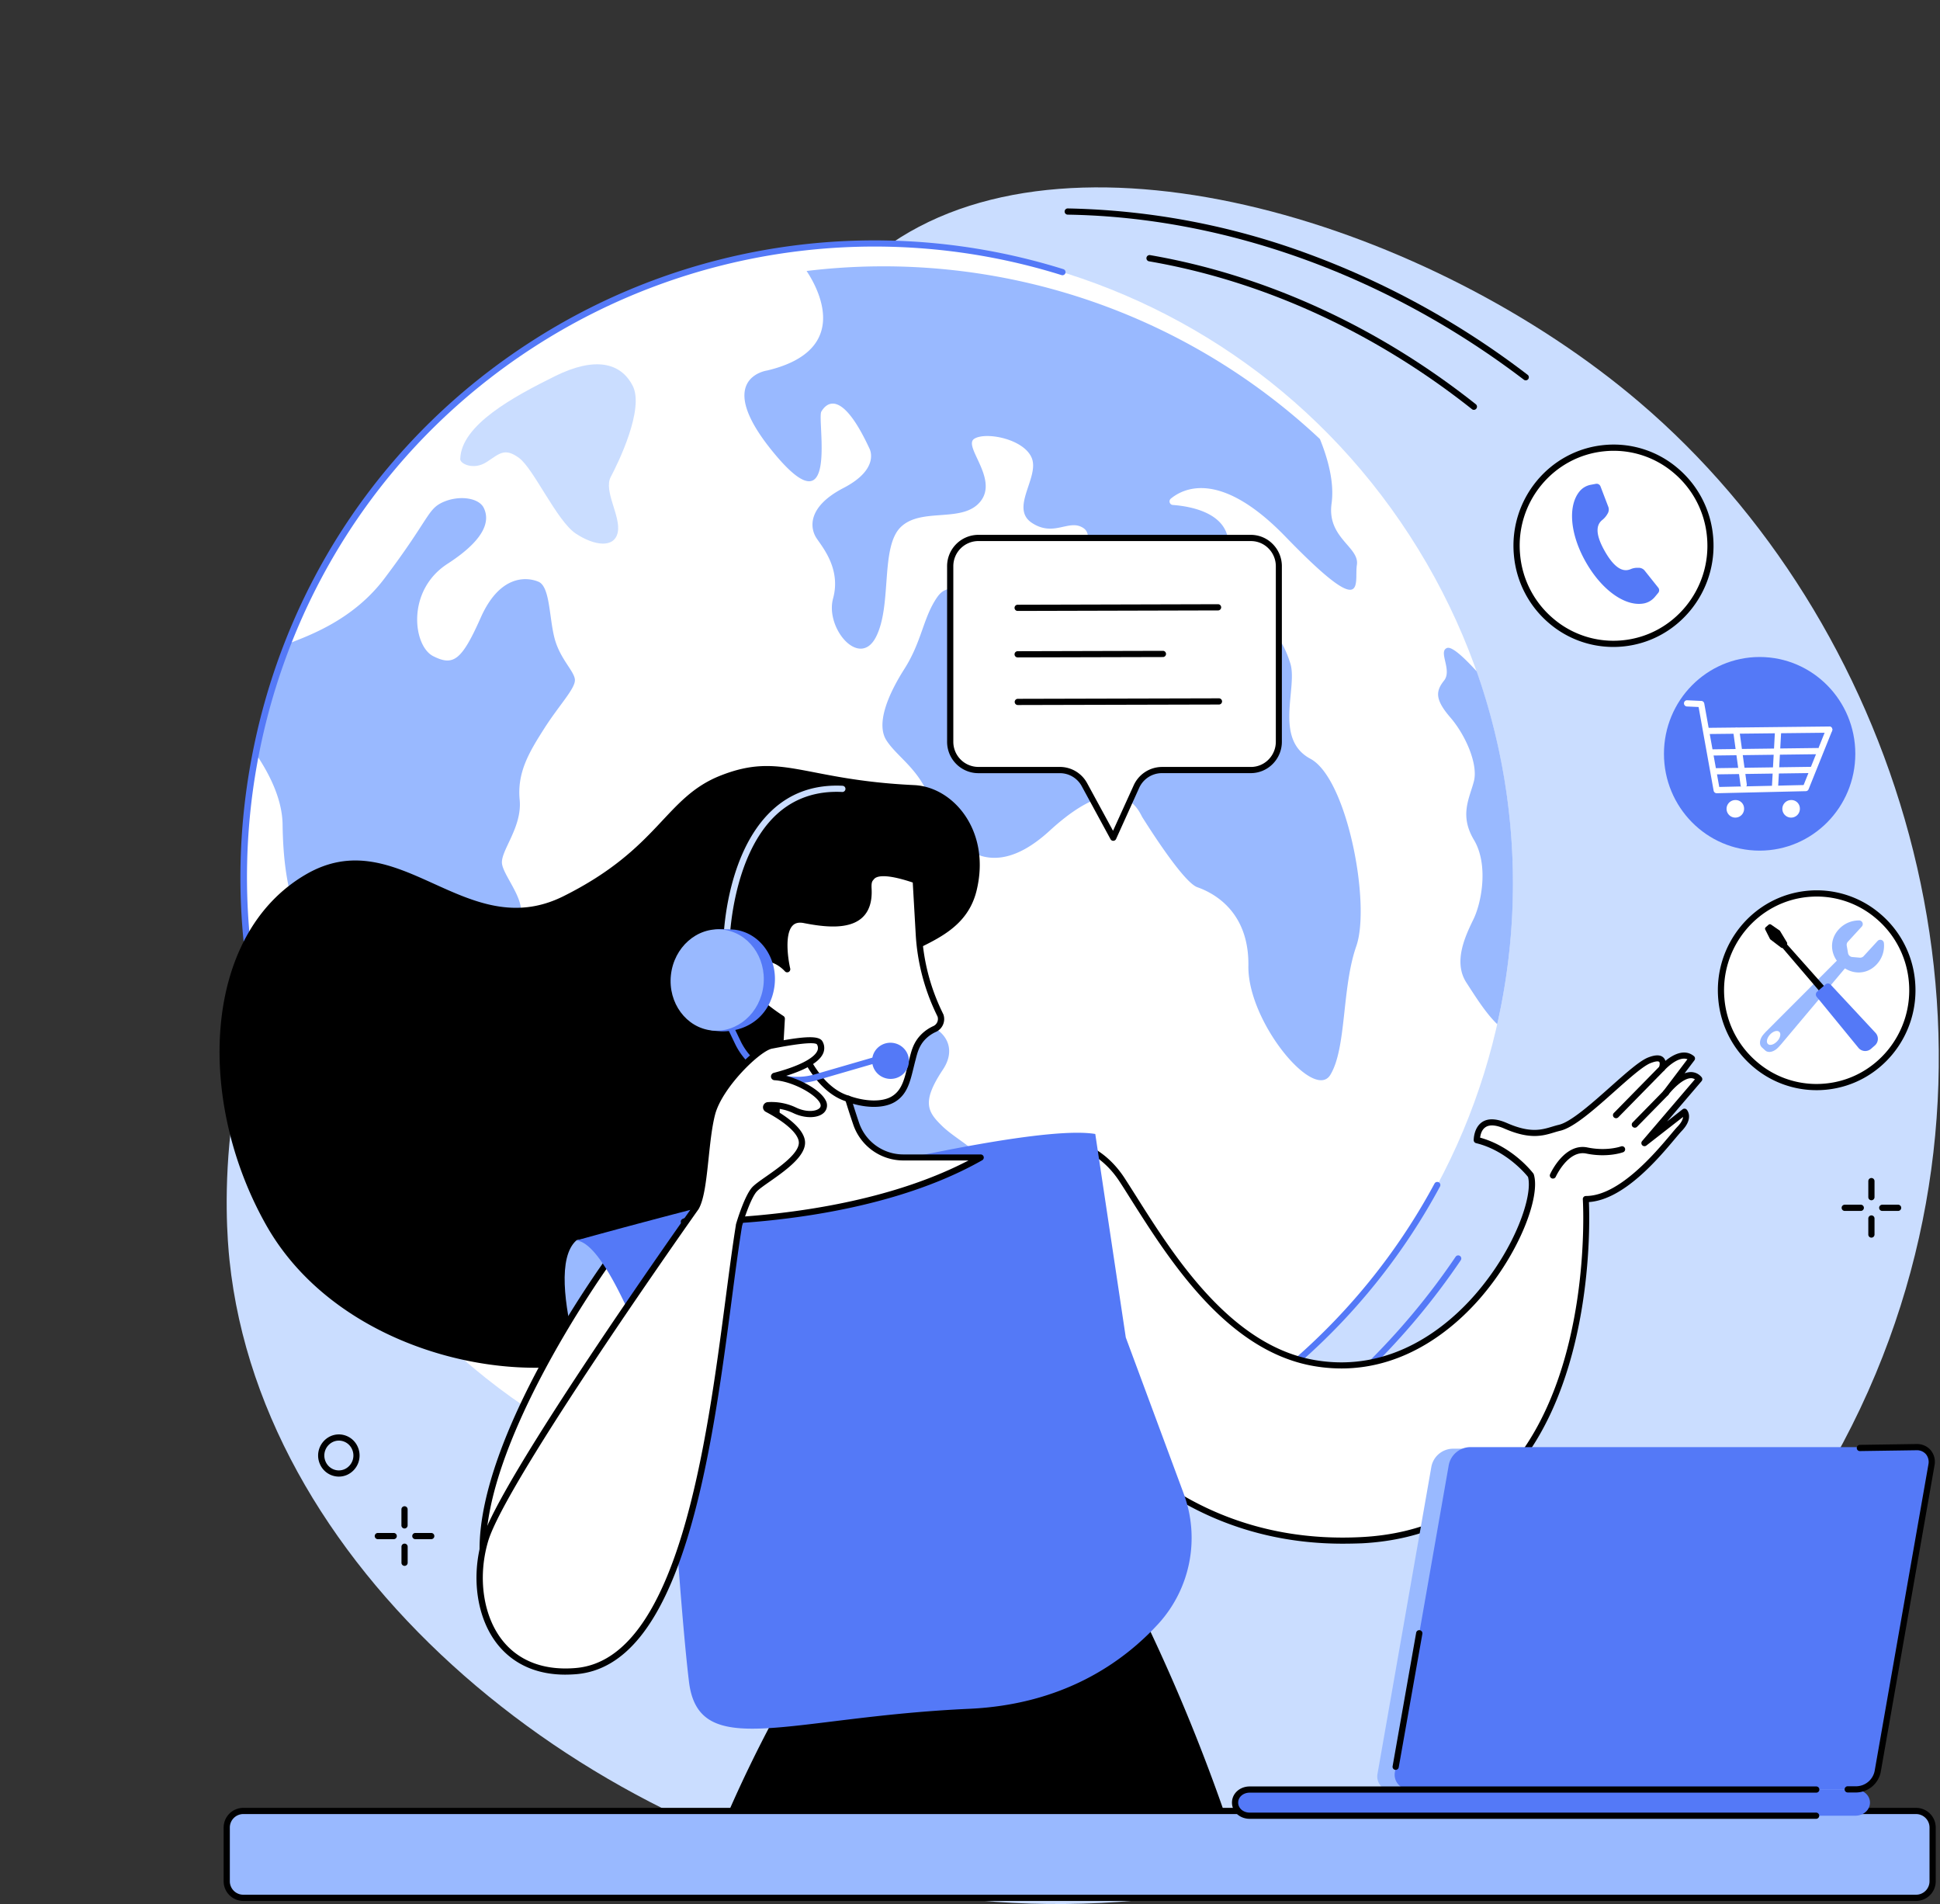 <svg width="692" height="679" fill="none" xmlns="http://www.w3.org/2000/svg"><rect width="100%" height="100%" fill="#333333" stroke="none"/><path d="M228.76 221.432c63.851-64.449 45.559-104.838 89.245-134.694 67.288-45.899 192.814-6.395 266.873 56.792 90.705 77.312 137.503 218.548 84.207 346.316-56.792 136.051-206.164 206.702-339.456 185.416C210.601 656.255 93.594 562.215 81.867 449.435c-1.269-12.229-6.882-78.308 32.452-135.284 32.571-47.086 63.77-41.628 114.441-92.719Z" fill="#CADDFF"/><path d="M437.047 504.658c104.666-67.893 134.103-208.356 65.748-313.733-68.354-105.377-208.614-135.764-313.28-67.87-104.666 67.893-134.103 208.356-65.749 313.733 68.354 105.376 208.615 135.763 313.281 67.87Z" fill="#fff"/><path d="M164.171 163.739c-.037 1.659 4.787 4.027 9.39 1.04 4.602-2.987 6.409-5.252 11.579-1.475 5.171 3.776 13.52 22.51 20.21 26.95 6.689 4.44 13.807 5.311 15.002-.405 1.194-5.716-5.163-14.752-2.486-19.789 2.677-5.038 12.052-24.273 7.811-32.497s-13.372-10.533-27.806-3.371c-14.434 7.162-33.456 17.318-33.7 29.547Z" fill="#CADDFF"/><path d="M213.765 374.999a6.407 6.407 0 0 0 .14 7.022c4.507 6.284 12.251 24.192 9.869 33.065-3.031 11.292 7.324 21.389 10.326 26.235 6.063 9.847 9.905 13.49 24.487 10.606 14.582-2.884 19.295-5.554 26.161 3.164 6.867 8.718 31.435 43.649 40.884 50.693 9.448 7.044 26.5 17.377 32.622 18.351 6.122.973 16.374-2.95 2.279-12.458-14.095-9.507-21.537-13.468-19.862-24.974 1.674-11.506 1.371-35.462-2.029-42.587-3.4-7.124-2.043-13.49.885-16.484 2.928-2.995 8.718-10.046 9.36-13.756.642-3.71-7.907-7.493-12.952-12.45-5.045-4.956-7.302-8.437.421-20.025 7.722-11.587-5.952-21.389-22.791-15.4-16.839 5.989-30.601 4.485-33.648-3.961-3.046-8.445-14.124-.169-23.24.804-9.116.974-12.458-4.617-21.78-2.264-12.62 3.179-18.521 9.957-21.132 14.419ZM447.934 221.955c-6.402-2.78-11.012-10.775-9.787-26.596.959-12.428-13.542-14.825-19.811-15.282a1.28 1.28 0 0 1-1.109-.893 1.278 1.278 0 0 1 .408-1.364c4.824-3.968 18.041-10.039 40.898 13.563 29.562 30.528 24.472 16.492 25.468 10.068.996-6.424-10.732-9.588-9.028-21.891 1.077-7.737-1.475-16.374-4.152-22.99a227.576 227.576 0 0 0-183.108-59.934c4.027 6.041 16.33 28.212-14.013 35.477 0 0-20.106 2.633 2.795 29.974 22.901 27.342 14.847-12.538 16.477-15.311 1.63-2.774 7.044-8.615 17.148 13.15 0 0 4.079 7.184-9.234 14.088-13.313 6.903-11.801 14.581-9.677 17.834 2.124 3.253 8.851 11.012 5.952 21.566-2.898 10.555 9.404 25.115 15.268 13.8 5.864-11.314 1.475-32.194 8.939-39.319s22.23-1.129 28.47-9.22c6.24-8.091-6.38-19.567-2.338-22.186 4.042-2.618 17.805 0 20.549 6.897 2.743 6.896-7.929 17.863.051 23.093 7.981 5.229 13.276-1.675 18.439 1.895 5.163 3.57-3.245 17.112-16.905 17.318-13.659.207-9.47 10.193-16.964 9.264-7.493-.929-13.438-9.197-18.439-1.896-5 7.302-5.369 15.622-11.616 25.454-6.247 9.831-10.097 19.84-6.402 25.542 3.695 5.701 10.886 9.699 15.076 19.7 4.189 10.001 17.199 36.236 43.125 12.487 25.925-23.75 32.054-6.343 33.109-4.721 1.055 1.623 14.375 23.049 19.575 24.871 5.2 1.822 18.505 8.209 18.203 28.072-.302 19.862 23.373 48.421 29.222 38.847 5.849-9.573 4.042-30.977 9.264-45.891 5.222-14.914-3.179-59.787-16.366-66.838-13.188-7.051-4.426-25.439-7.177-34.068-2.751-8.63-5.915-11.772-12.31-14.56ZM90.835 268.179c4.566 6.638 9.832 16.123 9.965 25.859.398 29.369 7.589 39.518 19.848 61.217 12.258 21.699 65.001 39.703 74.708 38.892 9.706-.811 4.853-10.717.095-18.056-4.757-7.338-13.549-14.139-23.292-19.914-9.743-5.775-13.276-11.159-14.242-15.489-.966-4.329 3.348-8.754 8.991-7.471 5.642 1.283 15.784-.922 18.291-5.635 3.076-5.79-5.576-15.024-6.136-19.605-.561-4.58 7.25-12.929 6.306-22.746-.944-9.817 3.393-17.016 8.762-25.439 5.37-8.423 11.174-14.323 10.938-17.428-.236-3.105-5.428-7.45-7.324-15.002-1.895-7.553-1.571-18.189-5.686-19.914-4.116-1.726-13.734-2.611-20.578 12.804-6.845 15.415-9.817 17.34-16.964 13.74-7.147-3.599-9.714-23.343 5.111-32.932 14.825-9.588 14.751-16.174 12.944-19.914-1.807-3.739-8.991-4.588-14.574-2.065-5.583 2.522-4.676 5.753-20.844 27.186-10.783 14.324-25.814 19.952-33.389 22.924a245.047 245.047 0 0 0-12.93 38.988ZM516.166 231.079c-3.282 1.217 1.925 7.855-1.062 11.609-2.987 3.754-3.326 6.712 2.213 13.136 5.539 6.424 9.957 16.75 8.43 22.754-1.526 6.004-5.281 12.067 0 20.917 5.281 8.851 2.744 22.348-.162 28.323-2.906 5.974-7.309 15.208-2.53 22.577 3.076 4.742 6.889 10.886 11.005 14.839a227.532 227.532 0 0 0-7.324-125.821c-3.85-4.226-8.696-9.027-10.57-8.334Z" fill="#99B9FF"/><path d="M319.849 560.917a1.106 1.106 0 1 1-.037-2.212 250.603 250.603 0 0 0 59.875-9.515c.283-.08.586-.045.843.098a1.112 1.112 0 0 1 .427 1.508 1.111 1.111 0 0 1-.665.526 253.436 253.436 0 0 1-60.399 9.588l-.044.007ZM418.616 536.814a1.104 1.104 0 0 1-.986-1.587c.108-.225.29-.406.514-.515a255.631 255.631 0 0 0 29.503-16.47 250.52 250.52 0 0 0 71.543-70.017 1.12 1.12 0 0 1 .71-.511 1.103 1.103 0 0 1 1.171.484 1.106 1.106 0 0 1-.051 1.266 252.768 252.768 0 0 1-72.164 70.637 258.643 258.643 0 0 1-29.746 16.61 1.078 1.078 0 0 1-.494.103ZM314.988 541.954c-3.392 0-6.79-.073-10.193-.221a1.108 1.108 0 0 1 .096-2.212 223.703 223.703 0 0 0 206.806-117.45 1.108 1.108 0 1 1 1.954 1.047 225.97 225.97 0 0 1-198.663 118.836ZM134.934 453.631a1.115 1.115 0 0 1-.877-.428 237.505 237.505 0 0 1-11.219-15.82c-33.22-51.195-44.637-112.206-32.157-171.749 12.479-59.544 47.359-110.517 98.25-143.493a225.992 225.992 0 0 1 190.373-26.154 1.107 1.107 0 0 1-.656 2.117 223.802 223.802 0 0 0-188.529 25.873C86.123 191.427 56.782 331.483 124.697 436.18a223.679 223.679 0 0 0 11.13 15.651 1.123 1.123 0 0 1-.893 1.8Z" fill="#5479F7"/><path d="M440.042 656.137a661.496 661.496 0 0 0-32.202-79.591l-125.319 24.605a468.173 468.173 0 0 0-26.892 54.986h184.413ZM326.118 279.98c13.955.656 27.379 16.322 22.245 37.564-4.189 17.347-22.407 19.287-31.988 27.12-30.977 25.328-48.155 116.867-92.048 136.737-35.012 15.85-102.823 2.426-129.339-44.446-25.217-44.571-22.864-103.635 14.132-125.127 33.279-19.325 56.896 25.187 91.849 7.781 34.429-17.148 36.067-35.204 56.18-43.081 21.603-8.482 29.414 1.6 68.969 3.452Z" fill="#000"/><path d="M214.746 510.423s-22.356-56.194-9.183-68.055c.686-.619 9.589-1.526 18.705 6.808 8.6 7.877 17.465 25.004 17.465 25.004l2.951 38.795-29.938-2.552Z" fill="#99B9FF"/><path d="M384.799 408.426s8.718 1.873 15.562 12.45c13.667 21.109 34.791 59.492 68.594 65.223 50.737 8.607 81.471-53.105 77.112-66.949 0 0-7.287-9.677-19.258-12.598 0 0-.125-9.647 10.282-5.074s14.574 1.778 19.228.686c8.18-1.918 25.557-21.566 32.032-24.067 6.476-2.5 4.426 2.899 4.426 2.899s6.343-7.14 10.717-3.555l-9.323 12.317s7.538-9.964 11.912-4.964l-19.509 22.828 14.294-11.226s1.991 2.213-1.748 6.078c-3.74 3.865-18.933 25.077-33.485 25.077 0 0 7.84 116.896-79.657 121.639-75.232 4.079-105.826-56.586-105.826-56.586l4.647-84.178Z" fill="#fff"/><path d="M478.882 550.495c-35.366 0-60-14.559-74.744-27.23-17.031-14.641-24.915-30.005-24.982-30.13a1.17 1.17 0 0 1-.118-.561l4.662-84.185a1.093 1.093 0 0 1 .428-.819 1.13 1.13 0 0 1 .907-.199c.376.081 9.242 2.102 16.226 12.937 1.291 1.991 2.648 4.138 4.079 6.395 13.394 21.197 33.64 53.222 63.77 58.334 27.821 4.727 47.683-12.598 57.043-23.344 14.478-16.618 20.696-35.507 18.881-41.997-.966-1.21-7.884-9.448-18.52-12.037a1.115 1.115 0 0 1-.841-1.062c0-.185 0-4.426 3.002-6.454 2.125-1.409 5.097-1.291 8.851.347 8.305 3.643 12.295 2.448 16.153 1.283.774-.229 1.571-.472 2.375-.656 4.322-1.018 11.801-7.693 18.439-13.586 5.591-4.971 10.422-9.271 13.446-10.437 2.596-1.003 4.373-.981 5.435.074.319.321.552.717.679 1.151 2.471-2.036 6.697-4.536 10.156-1.704a1.097 1.097 0 0 1 .177 1.519l-3.503 4.632a6.781 6.781 0 0 1 2.094-.45 4.944 4.944 0 0 1 3.954 1.785 1.114 1.114 0 0 1 0 1.475l-12.273 14.353 5.532-4.344a1.11 1.11 0 0 1 1.475.125c.11.126 2.633 3.01-1.771 7.59-.538.56-1.364 1.541-2.411 2.788-5.989 7.125-18.255 21.714-30.712 22.584.361 8.652 1.408 64.301-27.652 97.122-13.387 15.113-31.265 23.374-53.141 24.561-2.39.094-4.755.14-7.096.14Zm-97.616-58.098c1.091 2.044 8.851 15.969 24.384 29.289 15.4 13.21 41.82 28.522 80.261 26.442 21.264-1.158 38.619-9.168 51.63-23.824 30.815-34.79 27.091-96.03 27.054-96.62a1.093 1.093 0 0 1 .661-1.09c.138-.06.287-.09.438-.09 11.801 0 24.686-15.305 30.181-21.84 1.069-1.276 1.91-2.279 2.507-2.898 1.476-1.534 1.903-2.678 1.962-3.445l-13.055 10.171a1.102 1.102 0 0 1-1.502-.088 1.103 1.103 0 0 1-.024-1.505l18.808-22.001a2.5 2.5 0 0 0-1.475-.399c-2.951.104-6.771 4.308-7.996 5.901a1.105 1.105 0 0 1-1.762-1.335l8.57-11.329c-3.481-1.313-8.209 3.924-8.261 3.983a1.11 1.11 0 0 1-.661.363 1.111 1.111 0 0 1-1.215-.731 1.107 1.107 0 0 1 .01-.753c.222-.605.354-1.623.067-1.903-.288-.281-1.092-.347-3.083.42-2.648 1.025-7.568 5.399-12.768 10.024-7.154 6.365-14.544 12.944-19.412 14.087a33.9 33.9 0 0 0-2.25.627c-4.042 1.217-8.629 2.589-17.701-1.379-2.995-1.313-5.259-1.475-6.712-.531-1.453.944-1.822 2.699-1.962 3.754 11.676 3.223 18.675 12.376 18.977 12.775.074.1.131.212.17.331 2.427 7.701-4.89 27.792-19.265 44.298-8.548 9.803-25.571 24.908-49.35 24.908a58.392 58.392 0 0 1-9.736-.833c-31.103-5.274-51.63-37.808-65.275-59.33-1.423-2.257-2.773-4.425-4.064-6.38-4.978-7.7-11.026-10.621-13.608-11.58l-4.543 82.511Z" fill="#000"/><path d="M576.455 398.771a1.14 1.14 0 0 1-.782-.31 1.088 1.088 0 0 1-.242-.36 1.087 1.087 0 0 1 0-.85c.056-.135.138-.258.242-.361l16.352-16.668a1.102 1.102 0 0 1 1.59-.043 1.111 1.111 0 0 1 .24 1.23 1.11 1.11 0 0 1-.252.361l-16.352 16.669a1.104 1.104 0 0 1-.796.332ZM583.107 402.149a1.12 1.12 0 0 1-.737-.317 1.11 1.11 0 0 1 0-1.564l11.063-11.292a1.112 1.112 0 0 1 1.568-.011 1.11 1.11 0 0 1 .011 1.567l-11.064 11.285a1.086 1.086 0 0 1-.841.332ZM553.937 420.294a1.094 1.094 0 0 1-.933-.501 1.097 1.097 0 0 1-.078-1.056c.207-.464 5.163-11.211 13.321-9.536 6.992 1.431 11.911-.362 11.963-.376a1.102 1.102 0 0 1 1.411.653 1.106 1.106 0 0 1-.637 1.419c-.228.081-5.583 2.028-13.18.472-6.446-1.32-10.812 8.18-10.857 8.276a1.098 1.098 0 0 1-1.01.649Z" fill="#000"/><path d="M217.431 449.059s-45.382 62.191-45.264 103.517c.118 41.325 33.389 30.409 33.389 30.409l36.141-108.805-24.266-25.121Z" fill="#fff"/><path d="M196.366 585.412c-4.425 0-9.758-.922-14.419-4.293-7.192-5.163-10.85-14.795-10.887-28.544-.118-41.207 43.612-101.621 45.471-104.173l.775-1.062 25.681 26.552-36.561 109.963-.523.17a33.116 33.116 0 0 1-9.537 1.387Zm21.19-134.635c-5.952 8.416-44.394 64.249-44.254 101.784 0 12.996 3.386 22.001 9.972 26.751 8.158 5.901 18.963 3.437 21.441 2.759l35.78-107.618-22.939-23.676Z" fill="#000"/><path d="M205.556 442.369s154.018-43.17 185.129-37.977l10.886 72.569 20.593 55.516a45.495 45.495 0 0 1-8.91 46.518c-12.841 14.014-34.179 28.876-67.605 30.388-64.906 2.95-96.466 18.911-99.903-9.766-3.437-28.676-7.531-97.469-7.531-97.469-10.362-27.371-22.989-58.99-32.659-59.779Z" fill="#5479F7"/><path d="M305.408 400.696a257.957 257.957 0 0 1-2.862-8.851c6.151 2.213 12.502 2.316 16.153.089 4.499-2.744 5.111-7.774 6.697-13.837.663-2.53 1.239-5.472 3.724-8.113a13.518 13.518 0 0 1 4.3-3.039 3.935 3.935 0 0 0 2.088-4.757l-.539-1.151a74.49 74.49 0 0 1-7.198-27.953l-1.099-19.14c-10.643-3.688-14.42-2.788-15.77-1.07-.494.635-1.253 1.077-1.076 4.02.826 14.22-12.03 13.35-22.865 11.226-10.835-2.124-6.151 17.554-6.151 17.554s-7.044-8.276-14.088-.479c-5.045 5.583 5.665 13.851 12.133 18.092l-2.33 41.304a28.52 28.52 0 0 1-17.429 24.671l-15.172 6.373s62.538 1.77 105.907-22.946h-27.622a17.762 17.762 0 0 1-16.801-11.993Z" fill="#fff"/><path d="M246.329 436.8h-2.427a1.11 1.11 0 0 1-1.043-.908 1.108 1.108 0 0 1 .645-1.223l15.172-6.366a27.575 27.575 0 0 0 16.75-23.72l2.301-40.691c-5.856-3.894-12.694-9.47-13.357-14.596a5.805 5.805 0 0 1 1.541-4.817c2.257-2.5 4.757-3.746 7.479-3.687a10.52 10.52 0 0 1 5.76 2.013c-.597-4.079-1.054-10.997 1.999-14.176 1.475-1.527 3.496-2.043 6.033-1.549 6.579 1.291 14.663 2.309 18.771-1.283 2.102-1.829 3.002-4.706 2.766-8.792-.162-2.803.45-3.761 1.158-4.58l.155-.185c2.169-2.773 7.568-2.551 17.001.701a1.106 1.106 0 0 1 .738.981l1.091 19.177a73.034 73.034 0 0 0 7.103 27.526l.531 1.113a.895.895 0 0 1 .059.148 5.035 5.035 0 0 1-2.685 6.092 12.414 12.414 0 0 0-3.946 2.788c-2.072 2.213-2.685 4.632-3.282 6.963l-.184.7c-.222.849-.421 1.675-.62 2.479-1.239 5.059-2.308 9.426-6.572 12.022-3.503 2.139-9.138 2.367-15.046.671a323.481 323.481 0 0 0 2.213 6.808 16.664 16.664 0 0 0 15.754 11.277h27.629a1.108 1.108 0 0 1 1.015 1.532 1.098 1.098 0 0 1-.469.533c-38.257 21.766-92.04 23.049-104.033 23.049Zm26.943-93.84c-2.006 0-3.931 1.003-5.716 2.95-.388.399-.68.882-.853 1.411a3.66 3.66 0 0 0-.143 1.643c.443 3.415 5.163 8.297 12.915 13.372a1.12 1.12 0 0 1 .494.988l-2.338 41.304a29.798 29.798 0 0 1-18.1 25.63l-10.119 4.3c15.57-.236 61.262-2.567 96.06-20.726h-23.263a18.86 18.86 0 0 1-17.849-12.774 271.954 271.954 0 0 1-2.876-8.903 1.12 1.12 0 0 1 .295-1.128 1.107 1.107 0 0 1 1.136-.236c5.9 2.124 11.904 2.213 15.208.184 3.481-2.116 4.426-5.9 5.576-10.657.199-.819.406-1.653.627-2.516l.177-.685c.634-2.479 1.35-5.296 3.813-7.922a14.58 14.58 0 0 1 4.647-3.297 2.808 2.808 0 0 0 1.475-3.348l-.494-1.033a75.222 75.222 0 0 1-7.309-28.359l-1.055-18.439c-10.156-3.4-13.033-2.213-13.837-1.188l-.221.266c-.369.428-.738.863-.627 3.002.28 4.75-.9 8.312-3.511 10.591-4.838 4.226-13.578 3.179-20.652 1.792-1.777-.354-3.09-.051-4.012.908-2.95 3.06-1.608 12.081-.848 15.297a1.11 1.11 0 0 1-.576 1.241 1.105 1.105 0 0 1-1.342-.268s-2.95-3.385-6.638-3.43l-.044.03Z" fill="#000"/><path d="M302.516 392.937c-.107 0-.214-.015-.317-.044-12.133-3.577-17.819-19.782-18.055-20.468a1.094 1.094 0 0 1 .046-.848 1.119 1.119 0 0 1 .632-.568 1.117 1.117 0 0 1 1.195.306c.098.109.173.235.221.373.052.162 5.562 15.813 16.588 19.066a1.11 1.11 0 0 1 .415 1.898c-.201.174-.458.27-.725.27v.015Z" fill="#000"/><path d="M284.424 386.225a24.668 24.668 0 0 1-22.245-14.013l-4.831-10.039a1.106 1.106 0 0 1 .939-1.586 1.112 1.112 0 0 1 1.06.627l4.816 10.024a22.459 22.459 0 0 0 26.552 11.867l23.683-6.874a1.106 1.106 0 0 1 1.276 1.603 1.108 1.108 0 0 1-.663.529l-23.676 6.867a24.947 24.947 0 0 1-6.911.995Z" fill="#5479F7"/><path d="M259.14 336.44a1.12 1.12 0 0 1-.776-.34 1.098 1.098 0 0 1-.308-.789c0-1.261.848-30.977 17.34-46.356 6.749-6.291 15.201-9.234 25.129-8.74a1.109 1.109 0 0 1 1.051 1.162 1.109 1.109 0 0 1-1.162 1.051c-9.301-.457-17.207 2.279-23.506 8.113-15.806 14.751-16.632 44.49-16.639 44.785a1.1 1.1 0 0 1-.33.795 1.106 1.106 0 0 1-.799.319Z" fill="#CADDFF"/><path d="M324.158 379.157c.463-3.528-2.074-6.771-5.667-7.243-3.593-.472-6.882 2.006-7.345 5.535-.463 3.528 2.074 6.771 5.667 7.243 3.593.472 6.881-2.006 7.345-5.535ZM276.267 351.582c1.253-9.92-5.097-18.889-14.191-20.04a56.36 56.36 0 0 0-5.665-.155c-7.892.531-11.956 7.199-13.069 16.028-1.21 9.522 2.419 18.439 10.938 20.113.346.066 2.869.273 3.238.273 9.964.029 17.495-6.306 18.749-16.219Z" fill="#5479F7"/><path d="M272.335 351.258c1.062-9.943-5.473-18.786-14.582-19.76-9.108-.973-17.362 6.299-18.439 16.227-1.076 9.927 5.473 18.785 14.582 19.752 9.109.966 17.377-6.277 18.439-16.219Z" fill="#99B9FF"/><path d="M293.503 392.827c-1.777-3.504-10.429-8.335-17.097-8.718a.236.236 0 0 1-.051-.465c5.48-1.409 19.294-5.62 16.071-11.72-1.18-2.25-12.634.052-17.303.944-4.669.892-18.572 14.324-21.183 24.384-2.611 10.06-2.441 27.703-5.753 33.353 0 0-68.829 96.996-75.231 118.791-6.402 21.795 2.839 49.189 32.578 46.519 44.401-3.976 50.272-111.881 58.017-158.953 0 0 2.766-9.551 5.428-12.686 2.663-3.134 16.964-10.326 17.06-16.713.081-4.868-8.312-9.898-12.369-12.044a.737.737 0 0 1 .295-1.38 19.31 19.31 0 0 1 9.47 1.8c5.975 2.884 12.037.789 10.068-3.112Z" fill="#fff"/><path d="M201.632 597.198c-10.03 0-18.232-3.585-23.904-10.481-7.538-9.182-9.824-23.956-5.812-37.615 6.336-21.655 72.134-114.566 75.335-119.08 1.755-3.039 2.522-10.26 3.26-17.244.597-5.598 1.209-11.388 2.36-15.792 2.64-10.148 16.514-24.118 22.038-25.18l.59-.111c12.096-2.33 16.787-2.397 17.908-.265a4.72 4.72 0 0 1 .192 4.248c-1.63 3.688-7.936 6.343-13.195 7.988 5.901 1.512 12.377 5.311 14.08 8.681a3.61 3.61 0 0 1-.516 4.381c-2.109 2.139-6.837 2.213-10.99.222a17.835 17.835 0 0 0-7.523-1.719c4.898 2.736 11.801 7.464 11.713 12.369-.089 4.905-6.963 9.81-12.487 13.682-2.11 1.475-4.101 2.869-4.831 3.724-2.043 2.405-4.426 9.589-5.163 12.215-1.217 7.442-2.419 16.587-3.688 26.264-3.422 26.103-7.685 58.585-15.762 84.857-9.588 31.236-22.54 47.167-39.548 48.679a51.514 51.514 0 0 1-4.057.177Zm87.608-225.171c-2.153 0-6.136.443-13.276 1.822l-.583.111c-4.336.826-17.812 13.91-20.319 23.557-1.107 4.249-1.712 9.958-2.294 15.489-.804 7.582-1.564 14.752-3.577 18.166l-.052.082c-.686.966-68.793 97.092-75.047 118.46-3.813 13.003-1.689 26.98 5.399 35.609 5.9 7.214 14.921 10.496 26.021 9.5 36.465-3.267 46.599-80.52 53.304-131.633 1.276-9.721 2.485-18.911 3.688-26.405v-.125c.11-.398 2.869-9.817 5.649-13.092.915-1.077 2.825-2.412 5.252-4.108 4.565-3.201 11.476-8.039 11.543-11.904.051-2.995-4.352-7.125-11.801-11.064a1.839 1.839 0 0 1-.943-2.009 1.837 1.837 0 0 1 1.68-1.45c3.447-.22 6.893.437 10.016 1.91 3.614 1.756 7.199 1.476 8.445.214.295-.302.635-.818.126-1.822-1.601-3.164-9.891-7.751-16.175-8.113a1.332 1.332 0 0 1-1.037-2.11c.188-.262.465-.448.779-.523 8.497-2.212 14.286-5.104 15.489-7.811a2.475 2.475 0 0 0-.118-2.323c-.185-.243-.812-.428-2.169-.428ZM544.23 135.639a1.083 1.083 0 0 1-.663-.229c-48.68-37.077-106.453-57.98-162.759-58.865a1.108 1.108 0 0 1 0-2.213 261.757 261.757 0 0 1 85.263 15.99 297.495 297.495 0 0 1 78.831 43.333 1.108 1.108 0 0 1 .213 1.549 1.125 1.125 0 0 1-.885.435Z" fill="#000"/><path d="M525.74 146.163a1.096 1.096 0 0 1-.686-.243c-34.665-27.467-74.494-45.729-115.185-52.728a1.12 1.12 0 0 1-.919-1.295 1.126 1.126 0 0 1 1.295-.918c41.09 7.095 81.265 25.483 116.181 53.178a1.114 1.114 0 0 1 .184 1.556 1.125 1.125 0 0 1-.87.45ZM120.869 526.577a7.376 7.376 0 0 1-6.77-4.507 7.576 7.576 0 0 1 3.783-9.898 7.255 7.255 0 0 1 5.62-.148 7.374 7.374 0 0 1 4.131 4.005 7.58 7.58 0 0 1-3.784 9.906 7.272 7.272 0 0 1-2.98.642Zm0-12.834a4.97 4.97 0 0 0-2.072.45 5.36 5.36 0 0 0-2.663 7.007 5.22 5.22 0 0 0 2.899 2.817 5.038 5.038 0 0 0 3.916-.103 5.36 5.36 0 0 0 2.663-7.007 5.17 5.17 0 0 0-2.899-2.817 5.01 5.01 0 0 0-1.851-.347h.007ZM667.537 428.03a1.106 1.106 0 0 1-1.107-1.106V421.2a1.11 1.11 0 0 1 1.107-1.106 1.11 1.11 0 0 1 1.106 1.106v5.724a1.108 1.108 0 0 1-1.106 1.106ZM667.537 441.359a1.107 1.107 0 0 1-1.107-1.107v-5.723a1.11 1.11 0 0 1 1.107-1.107 1.11 1.11 0 0 1 1.106 1.107v5.723a1.106 1.106 0 0 1-1.106 1.107ZM663.731 431.829h-5.709a1.106 1.106 0 0 1 0-2.213h5.723a1.11 1.11 0 0 1 1.107 1.107 1.11 1.11 0 0 1-1.107 1.106h-.014ZM677.058 431.829h-5.716a1.108 1.108 0 0 1 0-2.213h5.716a1.11 1.11 0 0 1 1.107 1.107 1.11 1.11 0 0 1-1.107 1.106ZM144.294 545.081a1.103 1.103 0 0 1-1.106-1.106v-5.723a1.106 1.106 0 1 1 2.212 0v5.723c0 .294-.116.575-.324.782a1.102 1.102 0 0 1-.782.324ZM144.294 558.409a1.108 1.108 0 0 1-1.091-1.106v-5.724a1.105 1.105 0 1 1 2.212 0v5.724a1.114 1.114 0 0 1-.329.788 1.104 1.104 0 0 1-.792.318ZM140.496 548.888h-5.724a1.11 1.11 0 0 1-1.106-1.107 1.11 1.11 0 0 1 1.106-1.106h5.724a1.108 1.108 0 0 1 0 2.213ZM153.823 548.888H148.1a1.108 1.108 0 0 1 0-2.213h5.723a1.11 1.11 0 0 1 1.107 1.106 1.11 1.11 0 0 1-1.107 1.107Z" fill="#000"/><path d="M683.453 645.811H86.764a5.9 5.9 0 0 0-5.9 5.901v19.176a5.9 5.9 0 0 0 5.9 5.901h596.689a5.9 5.9 0 0 0 5.9-5.901v-19.176a5.9 5.9 0 0 0-5.9-5.901Z" fill="#99B9FF"/><path d="M683.453 677.895H86.764a7.022 7.022 0 0 1-6.992-7.007v-19.177a7.02 7.02 0 0 1 7.007-7.006h596.689a7.013 7.013 0 0 1 7.006 7.006v19.177a7.006 7.006 0 0 1-4.336 6.476 7.029 7.029 0 0 1-2.685.531ZM86.764 646.917a4.803 4.803 0 0 0-4.78 4.794v19.177a4.802 4.802 0 0 0 4.795 4.794h596.689a4.802 4.802 0 0 0 4.794-4.794v-19.177a4.8 4.8 0 0 0-1.407-3.387 4.798 4.798 0 0 0-3.387-1.407H86.764Z" fill="#000"/><path d="M518.062 516.626h159.424a5.216 5.216 0 0 1 5.259 6.373l-19.177 109.307a7.928 7.928 0 0 1-7.493 6.372H496.658a5.189 5.189 0 0 1-4.199-1.889 5.202 5.202 0 0 1-1.053-4.483l19.177-109.307a7.915 7.915 0 0 1 7.479-6.373Z" fill="#99B9FF"/><path d="M524.265 516.066h159.424a5.197 5.197 0 0 1 4.201 1.889 5.206 5.206 0 0 1 1.058 4.483l-19.177 109.3a7.91 7.91 0 0 1-7.486 6.372H502.861a5.215 5.215 0 0 1-5.259-6.372l19.176-109.3a7.913 7.913 0 0 1 7.487-6.372ZM445.744 638.177h216.054c2.884 0 5.222 2.043 5.222 4.661 0 2.619-2.338 4.669-5.222 4.669H445.744c-2.884 0-5.222-2.036-5.222-4.669 0-2.633 2.338-4.661 5.222-4.661Z" fill="#5479F7"/><path d="M497.838 631.148h-.192a1.112 1.112 0 0 1-.9-1.283l8.401-47.603a1.116 1.116 0 0 1 1.298-.914 1.126 1.126 0 0 1 .915 1.298l-8.431 47.588a1.107 1.107 0 0 1-1.091.914ZM662.285 639.217h-3.201a1.106 1.106 0 0 1 0-2.213h3.201a6.79 6.79 0 0 0 6.402-5.458l19.177-109.299a4.378 4.378 0 0 0-.863-3.637 4.213 4.213 0 0 0-3.305-1.438l-20.26.295a1.075 1.075 0 0 1-.794-.307 1.09 1.09 0 0 1-.328-.784 1.102 1.102 0 0 1 .314-.787 1.11 1.11 0 0 1 .778-.335l20.276-.295a6.388 6.388 0 0 1 5.015 2.213 6.527 6.527 0 0 1 1.335 5.465l-19.177 109.307a9.074 9.074 0 0 1-8.57 7.273ZM647.866 648.614H445.773c-3.547 0-6.328-2.538-6.328-5.775 0-3.238 2.781-5.768 6.328-5.768h202.093a1.103 1.103 0 0 1 1.106 1.106 1.103 1.103 0 0 1-1.106 1.106H445.773c-2.308 0-4.115 1.564-4.115 3.556 0 1.991 1.807 3.562 4.115 3.562h202.093a1.108 1.108 0 0 1 0 2.213Z" fill="#000"/><path d="M446.142 274.625h-31.715a9.982 9.982 0 0 0-9.08 5.9l-8.283 18.225-10.281-18.881a9.979 9.979 0 0 0-8.755-5.237h-29.134a10.054 10.054 0 0 1-9.957-10.141v-62.538a10.048 10.048 0 0 1 9.994-10.112h97.211a10.05 10.05 0 0 1 9.994 10.104v62.546c.01 1.322-.24 2.633-.736 3.858a10.06 10.06 0 0 1-9.258 6.276Z" fill="#fff"/><path d="M397.102 299.842a1.088 1.088 0 0 1-.974-.575l-10.267-18.889a8.842 8.842 0 0 0-7.781-4.654h-29.134a11.16 11.16 0 0 1-7.886-3.313 11.17 11.17 0 0 1-3.229-7.92v-62.538a11.166 11.166 0 0 1 11.108-11.219h97.203a10.953 10.953 0 0 1 7.855 3.29 11.19 11.19 0 0 1 3.246 7.921v62.546a11.212 11.212 0 0 1-3.246 7.928 10.998 10.998 0 0 1-7.855 3.29h-31.715a8.91 8.91 0 0 0-8.076 5.244l-8.246 18.247a1.092 1.092 0 0 1-.967.642h-.036Zm-48.163-106.895a8.954 8.954 0 0 0-8.888 9.006v62.538a8.96 8.96 0 0 0 8.888 9.005h29.133a11.064 11.064 0 0 1 9.722 5.812l9.226 16.964 7.376-16.226a11.127 11.127 0 0 1 10.09-6.542h31.715a8.779 8.779 0 0 0 6.277-2.634 9.017 9.017 0 0 0 2.611-6.372v-62.545a8.986 8.986 0 0 0-2.604-6.366 8.768 8.768 0 0 0-6.284-2.633l-97.262-.007Z" fill="#000"/><path d="M362.996 217.869a1.103 1.103 0 0 1-1.106-1.106 1.103 1.103 0 0 1 1.106-1.106l71.544-.185a1.108 1.108 0 0 1 0 2.213l-71.544.184ZM362.996 234.442a1.103 1.103 0 0 1-1.106-1.106 1.103 1.103 0 0 1 1.106-1.106l51.821-.133a1.106 1.106 0 1 1 0 2.213l-51.821.132ZM362.996 251.421a1.108 1.108 0 0 1 0-2.213l71.861-.177a1.108 1.108 0 0 1 0 2.213l-71.861.177Z" fill="#000"/><path d="M575.511 229.597c19.096 0 34.577-15.659 34.577-34.976 0-19.316-15.481-34.975-34.577-34.975-19.097 0-34.577 15.659-34.577 34.975 0 19.317 15.48 34.976 34.577 34.976Z" fill="#fff"/><path d="M575.452 230.71a35.187 35.187 0 0 1-22.555-8.172 35.94 35.94 0 0 1-12.885-24.546c-1.844-19.804 12.597-37.431 32.187-39.29a35.177 35.177 0 0 1 25.947 8.01 35.952 35.952 0 0 1 12.915 24.546c1.837 19.803-12.605 37.431-32.194 39.29a35.615 35.615 0 0 1-3.415.162Zm-33.228-32.917a33.734 33.734 0 0 0 12.126 23.041 33 33 0 0 0 24.34 7.516c18.372-1.748 31.921-18.292 30.195-36.878a33.724 33.724 0 0 0-12.125-23.042 33 33 0 0 0-24.34-7.515c-18.395 1.733-31.958 18.276-30.196 36.878Z" fill="#000"/><path d="m591.508 209.579-4.927-6.181a2.76 2.76 0 0 0-1.932-.914h-.826a5.982 5.982 0 0 0-2.176.487c-1.94.811-5.082.84-9.19-6.366-4.108-7.206-2.53-9.898-.878-11.211a7.423 7.423 0 0 0 1.778-2.087l.184-.31c.34-.664.406-1.434.185-2.146l-2.833-7.412a1.476 1.476 0 0 0-1.593-.908l-1.822.34a6.796 6.796 0 0 0-3.96 2.257c-4.315 5.089-3.592 15.289 2.212 25.423 5.805 10.135 14.191 15.895 20.711 14.626a6.785 6.785 0 0 0 3.843-2.301l1.224-1.475a1.476 1.476 0 0 0 0-1.822Z" fill="#5479F7"/><path d="M647.991 387.663c18.848 0 34.127-15.457 34.127-34.525 0-19.068-15.279-34.525-34.127-34.525-18.848 0-34.127 15.457-34.127 34.525 0 19.068 15.279 34.525 34.127 34.525Z" fill="#fff"/><path d="M647.939 388.77a34.799 34.799 0 0 1-22.274-8.069 35.513 35.513 0 0 1-12.745-24.236c-1.815-19.561 12.443-36.967 31.781-38.804a34.811 34.811 0 0 1 25.623 7.914 35.501 35.501 0 0 1 12.775 24.237c1.814 19.56-12.443 36.966-31.782 38.796-1.15.11-2.271.162-3.378.162Zm.111-69.051c-1.04 0-2.087.052-3.142.148-18.122 1.718-31.487 18.048-29.79 36.391a33.308 33.308 0 0 0 11.963 22.739 32.535 32.535 0 0 0 11.253 6.113 32.536 32.536 0 0 0 12.74 1.3c18.129-1.697 31.494-18.048 29.812-36.362a33.308 33.308 0 0 0-11.963-22.739 32.572 32.572 0 0 0-20.873-7.59Z" fill="#000"/><path d="m664.122 330.399-4.972 5.421a1.658 1.658 0 0 0-.413 1.424l.458 2.648c.063.367.247.703.522.955.275.253.625.407.997.439l2.67.228a1.682 1.682 0 0 0 1.387-.546l4.971-5.413a1.298 1.298 0 0 1 2.249.737 9.72 9.72 0 0 1-2.537 7.575c-3.577 3.894-9.072 3.791-12.819.354-3.747-3.437-4.329-8.91-.737-12.804a9.704 9.704 0 0 1 7.324-3.179 1.301 1.301 0 0 1 1.13.797 1.299 1.299 0 0 1-.23 1.364Z" fill="#99B9FF"/><path d="m629.995 367.823-.856.937c-1.475 1.6-1.785 3.687-.738 4.691l1.284 1.18c1.084.995 3.149.494 4.617-1.107l.855-.929c.059-.066.118-.125.17-.192l24.192-28.765-2.795-2.566-26.552 26.589-.177.162Zm1.364 1.121c1.106-1.202 2.589-1.652 3.304-.996.716.657.399 2.169-.737 3.378-1.136 1.21-2.582 1.653-3.297.996-.716-.656-.376-2.168.73-3.378Z" fill="#99B9FF"/><path d="m655.05 356.568-1.948 1.696-17.627-20.622 1.534-1.342 18.041 20.268Z" fill="#000"/><path d="m651.126 351.073-2.95 2.559a1.344 1.344 0 0 0-.155 1.859l14.869 18.159a3.132 3.132 0 0 0 3.406 1.001 3.14 3.14 0 0 0 1.086-.618l1.379-1.202a3.141 3.141 0 0 0 .236-4.506l-16.005-17.186a1.34 1.34 0 0 0-1.866-.066Z" fill="#5479F7"/><path d="m630.828 329.794-.966.841a.695.695 0 0 0-.221.812l1.711 3.392a.523.523 0 0 0 .14.17l3.872 2.95a.693.693 0 0 0 .856-.088l1.017-.893a.69.69 0 0 0 .2-.848l-2.501-4.145a.545.545 0 0 0-.14-.155l-3.135-2.161a.737.737 0 0 0-.833.125Z" fill="#000"/><path d="M627.664 303.345c18.848 0 34.127-15.457 34.127-34.525 0-19.068-15.279-34.525-34.127-34.525-18.848 0-34.127 15.457-34.127 34.525 0 19.068 15.279 34.525 34.127 34.525Z" fill="#5479F7"/><path d="M612.337 282.871a1.111 1.111 0 0 1-1.084-.908l-5.362-29.834-4.16-.192a1.113 1.113 0 0 1-1.055-1.158 1.086 1.086 0 0 1 1.158-1.055l5.045.236a1.109 1.109 0 0 1 1.033.915l5.347 29.761 30.093-.679 8.113-20.187a1.108 1.108 0 0 1 2.058.826l-8.394 20.858a1.092 1.092 0 0 1-1.003.686l-31.759.738-.03-.007Z" fill="#fff"/><path d="M608.959 261.769a1.108 1.108 0 0 1 0-2.213l43.516-.479a1.106 1.106 0 1 1 0 2.213l-43.516.479ZM610.205 269.44a1.11 1.11 0 0 1-1.106-1.106 1.11 1.11 0 0 1 1.106-1.107l38.066-.479a1.124 1.124 0 0 1 1.121 1.091 1.113 1.113 0 0 1-.669 1.032 1.097 1.097 0 0 1-.422.089l-38.066.48h-.03ZM611.452 276.159a1.108 1.108 0 0 1 0-2.213l34.407-.479a1.106 1.106 0 1 1 0 2.212l-34.407.48ZM622.11 288.188a3.132 3.132 0 0 1-1.748 3.063 3.127 3.127 0 1 1-1.372-5.939 3.007 3.007 0 0 1 3.12 2.876ZM642.009 288.188a3.124 3.124 0 0 1-3.571 3.345 3.122 3.122 0 0 1-2.593-2.39 3.128 3.128 0 0 1 3.045-3.831 3.01 3.01 0 0 1 3.119 2.876Z" fill="#fff"/><path d="M621.955 280.953a1.114 1.114 0 0 1-1.099-.959l-2.625-19.177a1.114 1.114 0 0 1 1.781-1.04c.236.179.391.445.431.738l2.633 19.177a1.114 1.114 0 0 1-.944 1.246l-.177.015ZM633.136 281.912h-.059a1.11 1.11 0 0 1-1.04-1.166l1.092-19.914a1.112 1.112 0 0 1 1.169-1.044 1.11 1.11 0 0 1 1.044 1.169l-1.099 19.915a1.105 1.105 0 0 1-1.107 1.04Z" fill="#fff"/></svg>